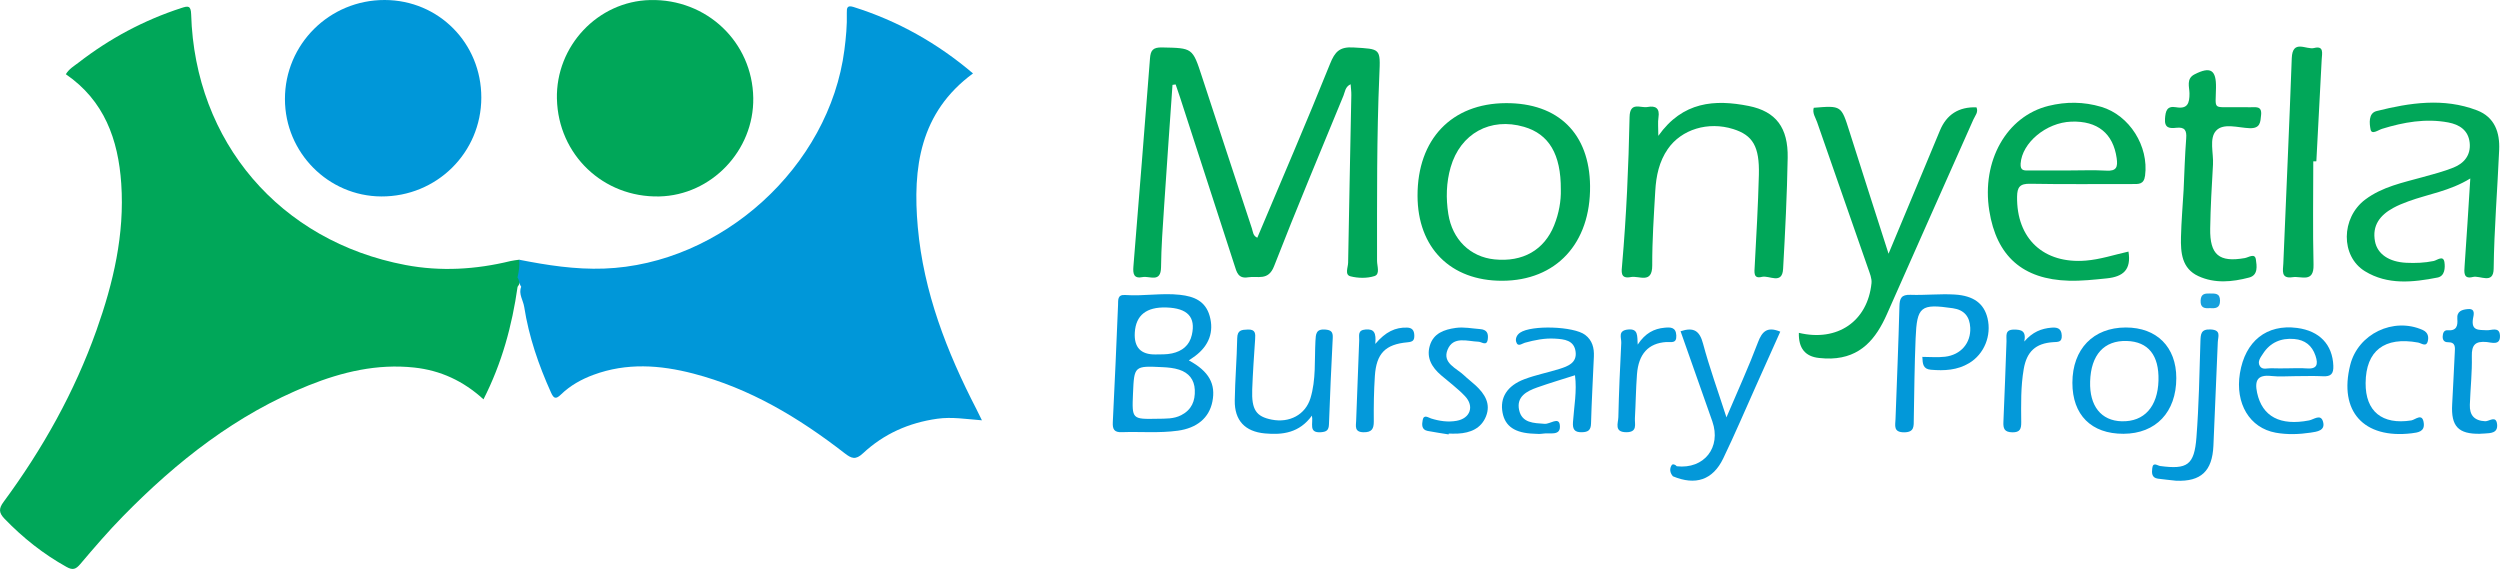 <?xml version="1.0" encoding="UTF-8"?>
<svg id="Layer_2" data-name="Layer 2" xmlns="http://www.w3.org/2000/svg" viewBox="0 0 1108.21 252.21">
  <defs>
    <style>
      .cls-1 {
        fill: #0499da;
      }

      .cls-1, .cls-2, .cls-3, .cls-4, .cls-5, .cls-6, .cls-7, .cls-8, .cls-9 {
        stroke-width: 0px;
      }

      .cls-2 {
        fill: #0399da;
      }

      .cls-3 {
        fill: #01a759;
      }

      .cls-4 {
        fill: #0097d9;
      }

      .cls-5 {
        fill: #00a759;
      }

      .cls-6 {
        fill: #0398d9;
      }

      .cls-7 {
        fill: #0499d9;
      }

      .cls-8 {
        fill: #0298d9;
      }

      .cls-9 {
        fill: #17a0dc;
      }
    </style>
  </defs>
  <g id="Layer_1-2" data-name="Layer 1">
    <g>
      <path class="cls-5" d="m229.44,127.11c-2.45,17.22-6.93,33.81-15.12,49.91-8.89-8.13-19.02-12.85-30.77-14.1-16.36-1.74-31.78,1.92-46.76,7.92-31.98,12.82-58.39,33.65-82.24,57.98-6.64,6.77-12.83,13.99-18.96,21.22-1.97,2.32-3.32,2.82-6.1,1.27-10.28-5.72-19.34-12.91-27.49-21.37-2.54-2.64-2.62-4.48-.4-7.47,17.28-23.43,31.41-48.61,41.18-76.1,7.46-20.99,12.5-42.46,10.97-64.98-1.34-19.59-7.52-36.79-24.56-48.49,1.45-2.41,3.66-3.63,5.59-5.12,13.81-10.7,28.98-18.82,45.61-24.23,2.9-.94,4.23-1.22,4.35,2.81,1.66,56.54,39.35,100.58,95.02,111.11,15.61,2.95,31.15,2.01,46.56-1.75,1.27-.31,2.59-.4,3.89-.6,2.31,2.52,1.02,5.32.62,8.06-.17,1.4-.43,2.78-1.36,3.92Z"/>
      <path class="cls-4" d="m229.4,122.96c.65-2.57.95-5.17.78-7.82,12.4,2.44,24.8,4.38,37.57,3.92,52.12-1.87,99.89-45.2,106.56-96.92.7-5.46,1.23-10.92,1.07-16.42-.06-2.24.18-3.5,2.95-2.63,19.63,6.17,37.18,16.01,52.99,29.46-23.61,17.34-26.81,41.9-24.48,68.1,2.56,28.79,12.84,55.24,25.98,80.7.75,1.45,1.45,2.92,2.45,4.97-6.94-.52-13.28-1.61-19.77-.7-12.62,1.77-23.71,6.7-32.95,15.32-3.29,3.07-5.09,2.33-8.14-.03-20.27-15.73-42-28.8-67.11-35.32-14.75-3.83-29.55-4.86-44.21.56-5.36,1.98-10.32,4.75-14.43,8.73-2.26,2.2-3.17,1.87-4.41-.88-5.5-12.19-9.82-24.75-11.88-37.97-.46-2.96-2.61-5.71-1.33-8.91-.91-1.23-.77-2.89-1.65-4.13Z"/>
      <path class="cls-4" d="m170.52,0c23.97.05,42.89,19.18,42.84,43.31-.05,24.38-19.81,43.89-44.35,43.77-23.51-.11-42.67-19.46-42.7-43.13C126.27,19.61,146.05-.05,170.52,0Z"/>
      <path class="cls-5" d="m246.87,43.83C246.33,20.39,265.03.57,288.19.02c25.1-.59,45.34,18.63,45.72,43.42.35,23.3-18.58,43.12-41.67,43.64-24.82.55-44.8-18.5-45.36-43.25Z"/>
    </g>
    <g>
      <path class="cls-5" d="m519.75,37.63c-1.25,17.95-2.54,35.9-3.72,53.85-.59,8.98-1.27,17.98-1.36,26.98-.08,7.09-5.11,3.74-8.18,4.37-3.93.81-4.34-1.48-4.07-4.73,2.52-30.74,4.97-61.48,7.35-92.23.27-3.54,1.31-4.92,5.3-4.84,13.61.28,13.54.1,17.75,13,7.32,22.44,14.75,44.85,22.14,67.28.48,1.46.43,3.2,2.38,4.07,10.81-25.67,21.86-51.23,32.24-77.07,2.19-5.46,4.29-7.64,10.4-7.27,12.07.72,11.97.3,11.46,12.15-1.19,27.46-1.01,54.94-1.02,82.42,0,2.34,1.43,5.95-1.15,6.77-3.27,1.04-7.28.97-10.64.1-2.64-.68-1.07-3.95-1.03-6.02.42-24.77.95-49.54,1.42-74.31.03-1.51-.19-3.03-.31-4.81-2.44,1.14-2.47,3.34-3.18,5.07-10.34,25.17-20.9,50.26-30.77,75.62-2.58,6.63-7.26,4.19-11.49,4.89-4.45.74-5.08-2.35-6.07-5.42-8.02-24.82-16.09-49.62-24.14-74.43-.61-1.89-1.28-3.76-1.92-5.64-.45.06-.9.13-1.36.19Z"/>
      <path class="cls-5" d="m797.39,147.54c17.1,4.1,30.5-5.11,32.22-22.02.21-2.09-.76-4.37-1.49-6.46-7.52-21.65-15.13-43.27-22.63-64.92-.7-2.04-2.18-3.97-1.49-6.36,12.26-1.02,12.19-.99,15.8,10.41,5.62,17.78,11.35,35.52,17.36,54.28,5.65-13.53,10.97-26.28,16.29-39.03,2.16-5.19,4.33-10.37,6.48-15.56q4.44-10.71,16.2-10.3c.96,2.11-.61,3.71-1.35,5.37-12.75,28.77-25.63,57.47-38.32,86.26-4.85,11.01-11.64,19.27-24.76,19.71-1.79.06-3.59-.06-5.37-.24q-9.2-.96-8.93-11.13Z"/>
      <path class="cls-5" d="m735.12,60.21c10.78-15.25,25.04-16.22,40.04-13.24,12.15,2.42,17.52,9.67,17.29,22.96-.28,16.43-1.11,32.86-2.03,49.27-.4,7.16-6.19,2.71-9.4,3.53-3.86.99-3.33-2.04-3.19-4.68.73-13.49,1.5-26.98,1.85-40.49.33-12.64-2.69-17.62-11.36-20.35-11.12-3.49-22.96.1-29.01,8.84-3.85,5.56-5.17,11.95-5.55,18.52-.64,11.01-1.39,22.04-1.35,33.06.03,8.43-5.89,4.46-9.45,5.18-4.86.98-4.16-2.52-3.9-5.45,1.9-21.77,2.86-43.6,3.3-65.44.14-7.08,4.88-3.91,7.96-4.49,3.58-.68,5.5.53,4.85,4.64-.34,2.17-.06,4.44-.06,8.13Z"/>
      <path class="cls-3" d="m1095.04,79.11c-9.16,5.63-18.61,6.9-27.39,10.12-2.32.85-4.64,1.77-6.8,2.96-5.8,3.19-9.4,7.73-8.05,14.82,1.06,5.6,6.2,9.11,13.89,9.48,4.05.19,8.07.04,12.1-.79,1.54-.32,4.33-2.78,4.8.61.32,2.29.22,6.07-3.06,6.72-10.95,2.15-22.13,3.36-32.18-2.79-10.88-6.66-10.64-23.69.1-31.77,7.58-5.7,16.73-7.52,25.61-9.99,4.54-1.26,9.15-2.44,13.51-4.19,4.76-1.91,7.76-5.54,7.2-11-.58-5.58-4.57-8.09-9.54-9.02-9.99-1.86-19.7-.12-29.28,2.83-1.72.53-4.64,2.8-5.12.29-.48-2.5-1.08-7.22,2.67-8.16,14.74-3.69,29.7-5.98,44.49-.33,7.89,3.01,10.19,9.83,9.85,17.55-.76,17.55-2.22,35.06-2.44,52.64-.09,7.16-6.03,2.88-9.22,3.69-4.2,1.07-3.88-1.96-3.66-4.93.91-12.51,1.65-25.04,2.52-38.72Z"/>
      <path class="cls-3" d="m967.96,84.2c.35-7.64.57-15.3,1.15-22.92.27-3.49-.65-5.04-4.34-4.64-2.82.31-5.37.31-5.06-4,.24-3.44.81-5.82,4.93-5.1,5.07.88,5.95-1.77,5.92-6.13-.02-2.85-1.54-6.52,2.24-8.45,7.13-3.65,9.67-1.99,9.51,6-.2,9.99-1.45,8.39,8.36,8.56,2.25.04,4.5-.04,6.75.02,2.33.07,5.32-.79,4.89,3.4-.33,3.21-.28,6.04-5.11,5.88-5.05-.17-11.59-2.44-14.85,1.12-3.15,3.44-1.07,9.9-1.37,15.03-.55,9.43-1.09,18.88-1.24,28.33-.19,11.72,4,15.09,15.35,13.1,1.68-.29,4.5-2.38,4.91.66.37,2.72,1.11,6.89-3,7.97-7.5,1.97-15.21,2.73-22.5-.63-7.38-3.4-7.87-10.42-7.71-17.32.17-6.97.77-13.93,1.17-20.89Z"/>
      <path class="cls-3" d="m1025.44,71.52c0,15.28-.26,30.58.11,45.85.2,8.2-5.49,4.92-9.24,5.5-5.4.84-4.27-3.09-4.15-6.05,1.25-30.33,2.64-60.66,3.74-91,.31-8.59,6.45-3.66,9.87-4.53,4.53-1.16,3.54,2.42,3.4,5.08-.82,15.04-1.59,30.09-2.37,45.13-.45,0-.9,0-1.36.01Z"/>
      <path class="cls-8" d="m852.12,158.2c3.42,0,6.79.32,10.09-.07,7.05-.83,11.5-6.13,11.17-12.87-.24-4.94-2.68-7.9-7.73-8.63-14.25-2.06-15.91-.87-16.49,13.41-.49,11.92-.6,23.85-.81,35.78-.05,3.01.37,5.8-4.25,5.82-4.92.02-3.95-3.04-3.85-5.89.6-16.64,1.31-33.28,1.73-49.92.09-3.63.86-5.28,4.91-5.14,6.51.23,13.06-.51,19.55-.13,8.54.5,13.07,4.09,14.6,10.52,1.84,7.72-1.48,15.88-8.14,19.88-5.27,3.17-11.02,3.45-16.97,2.94-3.48-.3-3.66-2.55-3.79-5.69Z"/>
      <path class="cls-8" d="m581.56,184.23c-5.56,7.67-12.96,8.63-20.87,7.9-8.79-.81-13.47-5.73-13.34-14.6.13-9.2.92-18.39,1.09-27.6.07-3.64,1.95-3.75,4.7-3.85,3.45-.12,3.41,1.81,3.24,4.3-.5,7.39-1.01,14.79-1.29,22.2-.33,9.06,1.72,12.08,8.68,13.44,7.8,1.53,14.88-2.14,17.14-9.51,2.52-8.25,1.76-16.92,2.21-25.41.16-2.93.21-5.33,4.29-5.02,2.6.2,3.51,1,3.38,3.63-.65,12.79-1.23,25.58-1.68,38.37-.09,2.63-1.07,3.35-3.61,3.52-5.66.38-3.23-3.99-3.95-7.38Z"/>
      <path class="cls-8" d="m698.17,166.34c-5.74,1.84-11.31,3.48-16.78,5.42-4.64,1.64-9.24,4.07-8,9.95,1.24,5.85,6.47,5.82,11.35,6.17,2.33.17,6.24-3.22,6.7.48.65,5.2-4.59,3.32-7.56,3.87-1.3.24-2.69.07-4.04.02-8.25-.3-12.62-3.24-13.77-9.26-1.28-6.66,1.94-11.99,9.7-14.91,5.03-1.89,10.37-2.93,15.51-4.54,3.72-1.17,7.75-2.66,7.17-7.54-.62-5.22-5.02-5.65-9.21-5.89-4.56-.27-8.95.63-13.31,1.83-1.32.36-3.1,2.05-3.83-.4-.42-1.41.22-3.04,1.72-4.07,5.08-3.47,23.85-2.84,28.86.98,3.21,2.44,4.02,5.83,3.86,9.59-.42,9.89-.99,19.77-1.26,29.66-.08,3.01-1.28,3.83-4.04,3.9-3.4.1-4.18-1.43-3.96-4.53.48-6.87,1.81-13.72.89-20.71Z"/>
      <path class="cls-8" d="m964.64,213.1c-2.68-.3-5.38-.55-8.05-.91-2.86-.39-2.76-2.6-2.53-4.63.33-2.94,2.26-1.15,3.52-.98,12.04,1.6,15.12-.41,16.07-12.73,1.08-14.13,1.34-28.32,1.76-42.49.1-3.33.22-5.53,4.59-5.31,4.72.25,3.22,3.13,3.11,5.65-.66,15.29-1.27,30.58-1.94,45.87-.49,11.28-5.51,15.98-16.53,15.53Z"/>
      <path class="cls-6" d="m1048.64,169.78c-.1,12.61,7.34,18.61,20.24,16.59,1.78-.28,4.99-3.59,5.54,1.24.43,3.73-2.53,4.12-5.36,4.46-21.3,2.55-32.4-9.77-27.24-30.3,3.46-13.79,19.16-21.3,32.14-15.49,2.5,1.12,2.67,3.26,2.23,5-.69,2.7-2.82.84-4.31.56-14.9-2.71-23.13,3.62-23.24,17.92Z"/>
      <path class="cls-2" d="m642.14,192.57c-3.09-.51-6.19-.95-9.27-1.54-2.86-.55-2.55-2.96-2.22-4.82.47-2.68,2.54-1.08,3.71-.71,3.72,1.17,7.51,1.71,11.31,1.04,6.06-1.07,7.98-6.44,3.74-10.93-3.23-3.41-7.08-6.23-10.65-9.31-4.01-3.46-6.55-7.66-4.96-13.05,1.62-5.52,6.32-7.16,11.48-7.89,3.62-.51,7.16.26,10.74.51,3.13.22,3.8,1.93,3.49,4.45-.41,3.34-2.68,1.21-4.09,1.16-5-.18-11.21-2.62-13.73,3.51-2.46,5.99,3.94,8.17,7.33,11.42,1.62,1.55,3.44,2.9,5.09,4.43,4.02,3.73,6.85,8.11,4.6,13.72-2.16,5.4-6.93,7.35-12.47,7.64-1.34.07-2.7.01-4.05.01-.02.12-.03.24-.05.35Z"/>
      <path class="cls-6" d="m1099.38,192.29c-9.67.17-12.93-3.31-12.37-13.07.44-7.62.75-15.25,1.15-22.88.12-2.3.5-4.67-3.02-4.64-1.6.02-2.4-.89-2.34-2.57.05-1.53.61-2.87,2.23-2.73,3.95.33,4.52-2,4.26-5.02-.31-3.51,2.19-4.15,4.68-4.37,3.59-.32,2.51,2.75,2.26,4.27-.87,5.48,2.61,4.92,6.11,5.11,2.08.11,5.61-1.71,5.85,2.29.28,4.65-3.73,3.13-5.9,2.93-4.99-.45-6.69,1.21-6.57,6.33.17,7.16-.64,14.35-.88,21.53-.15,4.57,1.96,7.04,6.83,7.26,1.72.08,4.81-2.75,5.25,1.33.42,3.9-2.76,3.95-5.52,4.11-.67.04-1.35.07-2.02.1Z"/>
      <path class="cls-1" d="m609.64,152.46c4.58-5.41,8.91-7.4,14.13-7.24,2.19.07,3.11,1.22,3.17,3.43.06,2.27-.67,2.88-3.06,3.09-9.8.89-13.75,4.96-14.42,14.88-.45,6.71-.54,13.46-.48,20.19.03,3.4-.99,4.87-4.59,4.8-4.1-.07-3.31-2.8-3.23-5.14.41-11.89.86-23.77,1.35-35.65.08-2.04-.86-4.5,2.9-4.77,3.75-.27,4.67,1.44,4.23,6.41Z"/>
      <path class="cls-7" d="m897.35,151.38c3.69-4.28,7.61-5.75,12.01-6.13,2.45-.21,4.42.2,4.58,3.42.16,3.1-1.58,2.87-3.81,3.01-7.78.5-11.71,4.2-13.04,11.88-1.35,7.81-1.18,15.69-1.11,23.56.03,2.95-.48,4.6-4,4.52-3.45-.09-4.04-1.63-3.9-4.65.56-11.9.91-23.81,1.37-35.72.09-2.3-.86-5.15,3.27-5.17,3.33-.02,5.54.57,4.62,5.29Z"/>
      <path class="cls-2" d="m725.98,152.74c3.36-5.11,7.27-7.05,11.9-7.47,2.51-.23,5.01-.36,5.2,3.4.2,3.84-2.34,2.81-4.46,2.95-7.89.51-12.28,5.24-12.97,14.28-.49,6.48-.55,12.99-.92,19.49-.15,2.62,1.26,6.16-3.71,6.2-5.66.04-3.69-4.04-3.63-6.66.25-10.98.72-21.96,1.29-32.92.12-2.22-1.71-5.51,3.04-5.95,4.51-.42,4.01,2.66,4.25,6.69Z"/>
      <path class="cls-9" d="m979.68,136.58c-2.48.22-4.36-.1-4.18-3.43.16-2.9,1.85-3.1,4.05-3.05,2.26.05,4.54-.3,4.55,3.17.02,3.31-1.97,3.5-4.42,3.31Z"/>
      <path class="cls-6" d="m779.25,151.82c-4.09,10.83-8.92,21.38-13.94,33.19-3.78-11.72-7.54-22.08-10.38-32.69-1.51-5.67-4.09-7.43-9.96-5.48,4.7,13.32,9.42,26.62,14.08,39.95,4.04,11.57-3.66,21.26-15.76,19.9-.65-.76-1.8-1.2-2.27-.47-1.05,1.63-.74,3.4.56,4.92h0c10.01,4.17,17.68,1.67,22.3-7.92,5.17-10.73,9.83-21.7,14.71-32.58,3.55-7.92,7.1-15.84,10.58-23.62-5.78-2.39-8.05-.15-9.92,4.8Z"/>
      <path class="cls-5" d="m667.53,45.72c-24.05.1-39.21,16-39.16,41.06.04,23.06,14.63,37.72,37.49,37.68,23.94-.04,39.26-16.55,38.99-42.02-.25-23.22-14.07-36.82-37.32-36.72Zm21.43,54.1c-4.45,11.06-13.93,16.43-26.49,15.16-10.68-1.08-18.67-8.72-20.46-20.14-1.08-6.91-.93-13.87,1.04-20.72,4.3-14.91,17.59-22.26,32.54-17.89,11.03,3.22,16.39,12.12,16.3,27.81.13,4.99-.82,10.52-2.94,15.78Z"/>
      <path class="cls-3" d="m931.43,47.36c-7.73-2.3-15.59-2.35-23.34-.43-18.64,4.6-29.77,24.45-26.27,46.47,3.2,20.19,14.85,30.45,35.24,31.03,5.64.16,11.2-.46,16.81-1.03,7.31-.74,10.95-3.83,9.65-11.88-6.3,1.4-12.43,3.47-18.91,4-18.68,1.52-30.74-9.71-30.47-28.33.06-4.27,1.25-5.81,5.78-5.73,15.08.28,30.16.09,45.24.12,2.76,0,5.19.32,5.72-3.72,1.7-13.01-6.86-26.77-19.43-30.5Zm2.27,28.28c-5.58-.32-11.2-.08-16.8-.08-5.82,0-11.65.01-17.47,0-2.02,0-3.94.3-3.72-3.05.61-9.19,11.29-18.2,22.47-18.59,11.67-.41,18.54,5.28,20.1,16.14.57,3.99-.04,5.85-4.59,5.59Z"/>
      <path class="cls-6" d="m527.01,159.75c1.37-.95,2.09-1.42,2.78-1.94,6.14-4.59,8.41-10.71,6.45-17.71-1.87-6.66-6.91-8.73-13.23-9.42-8.11-.89-16.16.68-24.23.09-3.57-.26-3.07,2.32-3.17,4.53-.74,17.27-1.42,34.55-2.32,51.81-.17,3.2.64,4.58,3.94,4.46,8.3-.29,16.62.49,24.9-.65,8.45-1.17,13.85-5.64,15.3-12.88,1.57-7.81-1.48-13.45-10.43-18.28Zm-23.97-12.39q.73-11.47,13.99-11.06c9.41.29,13.1,4.26,11.3,12.15-1.07,4.72-4.34,7.23-8.78,8.2-2.38.52-4.9.44-7.36.47q-9.77.13-9.15-9.76Zm20.61,36.66c-3.37,1.75-6.99,1.54-10.57,1.61-11.32.23-11.32.2-10.84-11.17.52-12.28.52-12.32,13.16-11.7,2.46.12,5,.36,7.32,1.12,4.22,1.37,6.73,4.37,6.92,8.98.2,4.89-1.4,8.78-5.99,11.16Z"/>
      <path class="cls-6" d="m942.36,145.17c-14.44,0-23.68,9.55-23.7,24.5-.02,14.27,8.39,22.67,22.65,22.62,14.36-.05,23.41-9.6,23.41-24.7,0-13.77-8.63-22.42-22.36-22.42Zm-1.81,41.58c-9.16-.24-14.36-6.77-14.03-17.64.35-11.84,6.19-18.28,16.28-17.96,9.49.31,14.32,6.33,14.02,17.49-.31,11.65-6.35,18.37-16.27,18.1Z"/>
      <path class="cls-6" d="m1006.82,166.67c3.56.4,7.19.07,10.79.07,4.05,0,8.11-.16,12.15.05,3.52.18,4.71-1.09,4.57-4.67-.37-9.34-6.06-15.44-16.08-16.75-13.45-1.76-23.01,5.82-25.33,20.09-2.18,13.38,4.28,24.25,15.88,26.35,5.11.92,10.33.74,15.47-.03,2.82-.43,6.7-.85,5.46-4.97-1.04-3.45-4.09-.84-6.12-.45-12.85,2.51-20.8-1.72-23.07-12.24-1.17-5.43.16-8.13,6.28-7.45Zm-3.68-9.88c3.22-5.01,8.06-7.03,13.88-6.52,4.67.41,7.86,2.81,9.41,7.44,1.34,4.02.56,6-4.09,5.6-2.68-.23-5.4-.04-8.1-.04-2.47,0-4.96.1-7.42-.03-1.71-.09-3.89.85-5.02-.9-1.3-2.02.3-3.94,1.34-5.55Z"/>
    </g>
  </g>
</svg>